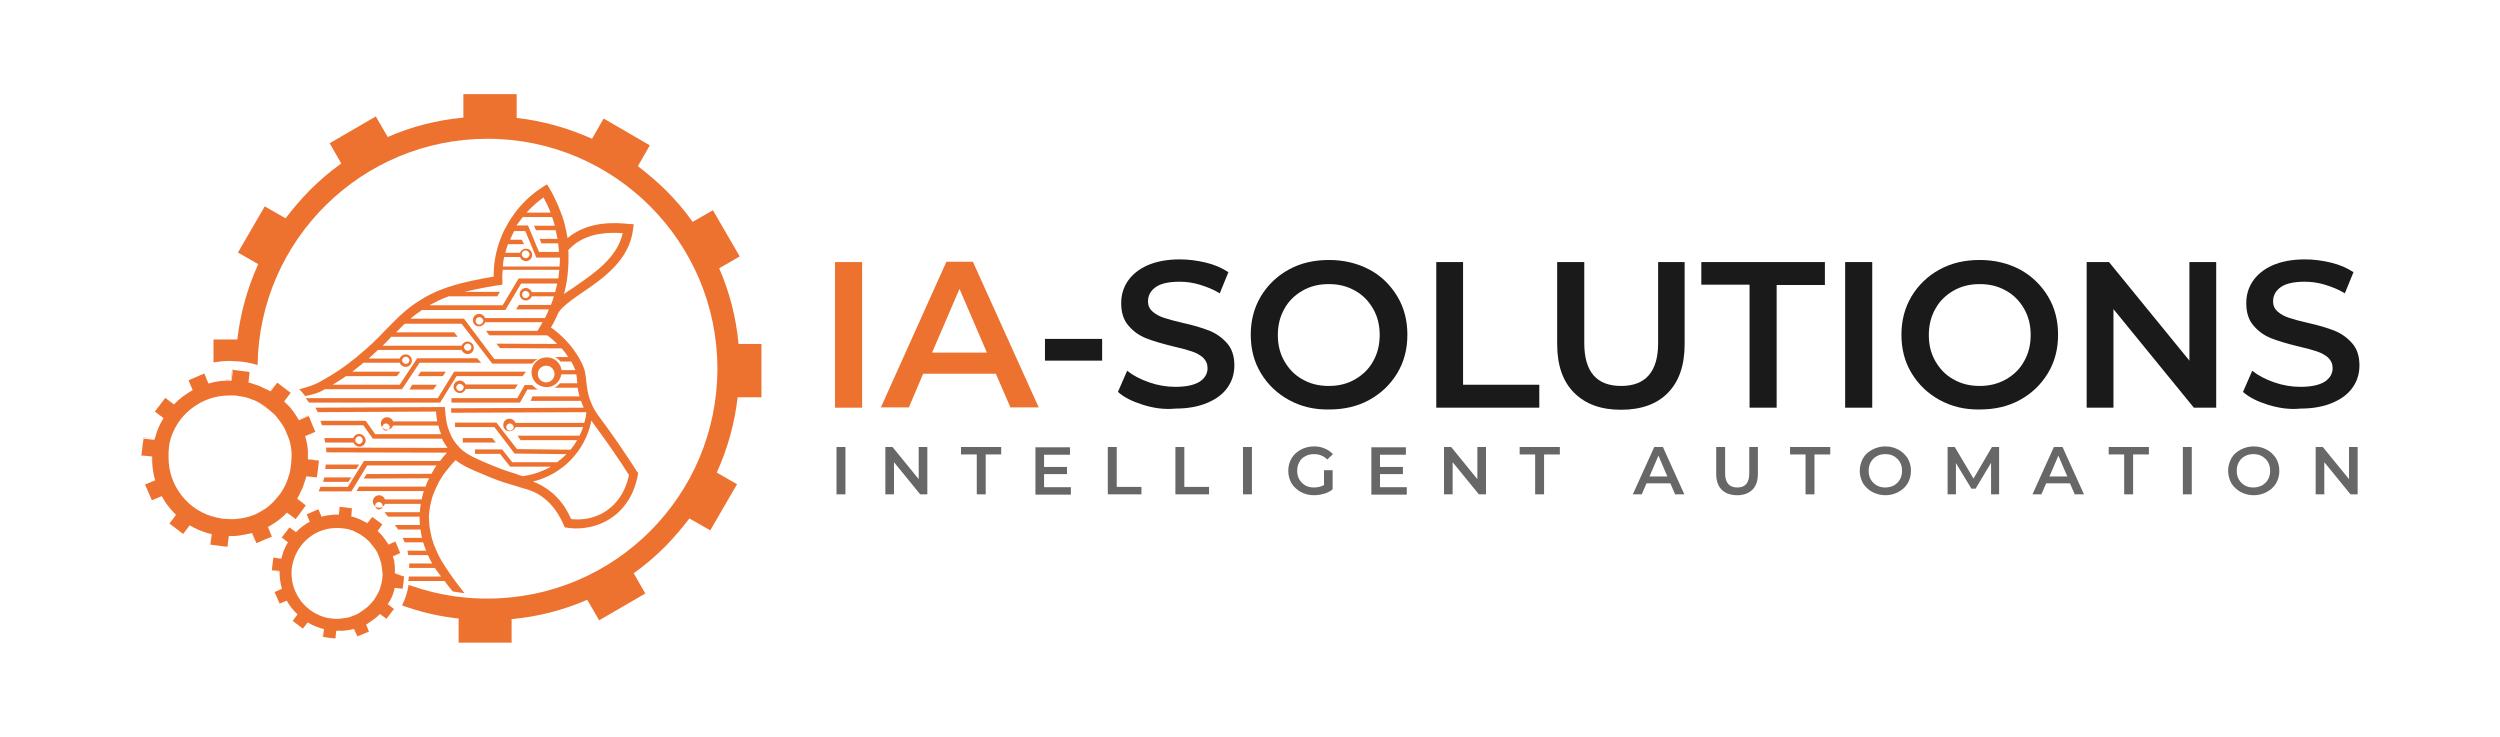 <?xml version="1.0" encoding="utf-8"?>
<!-- Generator: Adobe Illustrator 25.2.1, SVG Export Plug-In . SVG Version: 6.00 Build 0)  -->
<svg version="1.1" id="Ebene_1" xmlns="http://www.w3.org/2000/svg" xmlns:xlink="http://www.w3.org/1999/xlink" x="0px" y="0px"
	 viewBox="0 0 839.5 247.4" style="enable-background:new 0 0 839.5 247.4;" xml:space="preserve">
<style type="text/css">
	.st0{fill:#ED7230;}
	.st1{fill:#1A1A1A;}
	.st2{fill:#676767;}
</style>
<g>
	<path class="st0" d="M280.4,88h9.1v48.9h-9.1V88z"/>
	<path class="st0" d="M334.4,125.5H310l-4.8,11.3h-9.4l22-48.9h8.9l22.1,48.9h-9.5L334.4,125.5z M331.4,118.4L322.2,97l-9.2,21.4
		H331.4z"/>
	<path class="st1" d="M350.9,113.8h19.2v7.3h-19.2V113.8z"/>
	<path class="st1" d="M383.7,135.9c-3.5-1.1-6.3-2.5-8.3-4.3l3.1-7.1c2,1.6,4.5,2.9,7.4,3.9c2.9,1,5.8,1.5,8.8,1.5
		c3.6,0,6.3-0.6,8.1-1.7c1.8-1.2,2.7-2.7,2.7-4.6c0-1.4-0.5-2.5-1.5-3.5c-1-0.9-2.3-1.6-3.8-2.1c-1.5-0.5-3.6-1.1-6.3-1.7
		c-3.7-0.9-6.7-1.8-9-2.7c-2.3-0.9-4.3-2.3-5.9-4.2c-1.7-1.9-2.5-4.4-2.5-7.6c0-2.7,0.7-5.2,2.2-7.4c1.5-2.2,3.7-4,6.6-5.3
		c3-1.3,6.6-2,10.9-2c3,0,5.9,0.4,8.8,1.1c2.9,0.7,5.4,1.8,7.5,3.2l-2.9,7.1c-2.1-1.3-4.4-2.2-6.7-2.9c-2.3-0.7-4.6-1-6.8-1
		c-3.6,0-6.3,0.6-8,1.8s-2.6,2.8-2.6,4.8c0,1.4,0.5,2.5,1.5,3.4c1,0.9,2.3,1.6,3.8,2.1c1.5,0.5,3.6,1.1,6.3,1.7
		c3.6,0.8,6.6,1.7,8.9,2.6c2.3,0.9,4.3,2.3,6,4.2c1.7,1.9,2.5,4.4,2.5,7.5c0,2.7-0.7,5.1-2.2,7.3c-1.5,2.2-3.7,3.9-6.7,5.2
		c-3,1.3-6.6,2-10.9,2C390.9,137.6,387.2,137,383.7,135.9z"/>
	<path class="st1" d="M432.8,134.3c-4-2.2-7.1-5.2-9.4-9c-2.3-3.8-3.4-8.1-3.4-12.9c0-4.8,1.1-9,3.4-12.9c2.3-3.8,5.4-6.8,9.4-9
		c4-2.2,8.5-3.2,13.5-3.2c5,0,9.5,1.1,13.5,3.2s7.1,5.2,9.4,9c2.3,3.8,3.4,8.1,3.4,12.9s-1.1,9.1-3.4,12.9c-2.3,3.8-5.4,6.8-9.4,9
		c-4,2.2-8.5,3.2-13.5,3.2C441.3,137.6,436.8,136.5,432.8,134.3z M455,127.4c2.6-1.5,4.7-3.5,6.1-6.1c1.5-2.6,2.2-5.6,2.2-8.8
		c0-3.3-0.7-6.2-2.2-8.8c-1.5-2.6-3.5-4.7-6.1-6.1c-2.6-1.5-5.5-2.2-8.8-2.2c-3.3,0-6.2,0.7-8.8,2.2c-2.6,1.5-4.7,3.5-6.1,6.1
		c-1.5,2.6-2.2,5.6-2.2,8.8c0,3.3,0.7,6.2,2.2,8.8c1.5,2.6,3.5,4.7,6.1,6.1c2.6,1.5,5.5,2.2,8.8,2.2
		C449.5,129.6,452.4,128.9,455,127.4z"/>
	<path class="st1" d="M482.2,88h9.1v41.2h25.6v7.7h-34.6V88z"/>
	<path class="st1" d="M528.6,131.9c-3.8-3.8-5.7-9.2-5.7-16.3V88h9.1v27.2c0,9.6,4.1,14.4,12.4,14.4c8.2,0,12.4-4.8,12.4-14.4V88
		h8.9v27.6c0,7.1-1.9,12.5-5.6,16.3c-3.7,3.8-9,5.7-15.8,5.7C537.6,137.6,532.4,135.7,528.6,131.9z"/>
	<path class="st1" d="M587.5,95.6h-16.2V88h41.5v7.7h-16.2v41.2h-9.1V95.6z"/>
	<path class="st1" d="M619.6,88h9.1v48.9h-9.1V88z"/>
	<path class="st1" d="M651.3,134.3c-4-2.2-7.1-5.2-9.4-9c-2.3-3.8-3.4-8.1-3.4-12.9c0-4.8,1.1-9,3.4-12.9c2.3-3.8,5.4-6.8,9.4-9
		c4-2.2,8.5-3.2,13.5-3.2c5,0,9.5,1.1,13.5,3.2c4,2.2,7.1,5.2,9.4,9c2.3,3.8,3.4,8.1,3.4,12.9s-1.1,9.1-3.4,12.9
		c-2.3,3.8-5.4,6.8-9.4,9c-4,2.2-8.5,3.2-13.5,3.2C659.8,137.6,655.3,136.5,651.3,134.3z M673.6,127.4c2.6-1.5,4.7-3.5,6.1-6.1
		c1.5-2.6,2.2-5.6,2.2-8.8c0-3.3-0.7-6.2-2.2-8.8c-1.5-2.6-3.5-4.7-6.1-6.1c-2.6-1.5-5.5-2.2-8.8-2.2c-3.3,0-6.2,0.7-8.8,2.2
		c-2.6,1.5-4.7,3.5-6.1,6.1c-1.5,2.6-2.2,5.6-2.2,8.8c0,3.3,0.7,6.2,2.2,8.8c1.5,2.6,3.5,4.7,6.1,6.1c2.6,1.5,5.5,2.2,8.8,2.2
		C668,129.6,670.9,128.9,673.6,127.4z"/>
	<path class="st1" d="M744.2,88v48.9h-7.5l-27-33.1v33.1h-9V88h7.5l27,33.1V88H744.2z"/>
	<path class="st1" d="M761.5,135.9c-3.5-1.1-6.3-2.5-8.3-4.3l3.1-7.1c2,1.6,4.5,2.9,7.4,3.9c2.9,1,5.8,1.5,8.8,1.5
		c3.6,0,6.3-0.6,8.1-1.7c1.8-1.2,2.7-2.7,2.7-4.6c0-1.4-0.5-2.5-1.5-3.5c-1-0.9-2.3-1.6-3.8-2.1c-1.5-0.5-3.6-1.1-6.3-1.7
		c-3.7-0.9-6.7-1.8-9-2.7c-2.3-0.9-4.3-2.3-5.9-4.2c-1.7-1.9-2.5-4.4-2.5-7.6c0-2.7,0.7-5.2,2.2-7.4c1.5-2.2,3.7-4,6.6-5.3
		c3-1.3,6.6-2,10.9-2c3,0,5.9,0.4,8.8,1.1c2.9,0.7,5.4,1.8,7.5,3.2l-2.9,7.1c-2.1-1.3-4.4-2.2-6.7-2.9c-2.3-0.7-4.6-1-6.8-1
		c-3.6,0-6.3,0.6-8,1.8c-1.7,1.2-2.6,2.8-2.6,4.8c0,1.4,0.5,2.5,1.5,3.4c1,0.9,2.3,1.6,3.8,2.1c1.5,0.5,3.6,1.1,6.3,1.7
		c3.6,0.8,6.6,1.7,8.9,2.6c2.3,0.9,4.3,2.3,6,4.2c1.7,1.9,2.5,4.4,2.5,7.5c0,2.7-0.7,5.1-2.2,7.3c-1.5,2.2-3.7,3.9-6.7,5.2
		c-3,1.3-6.6,2-10.9,2C768.7,137.6,765.1,137,761.5,135.9z"/>
</g>
<g>
	<g>
		<path class="st2" d="M280.9,150.1h3V166h-3V150.1z"/>
		<path class="st2" d="M311.4,150.1V166H309l-8.8-10.8V166h-2.9v-15.9h2.4l8.8,10.8v-10.8H311.4z"/>
		<path class="st2" d="M328,152.6h-5.3v-2.5h13.5v2.5H331V166h-3V152.6z"/>
		<path class="st2" d="M359.6,163.6v2.5h-11.9v-15.9h11.6v2.5h-8.7v4.1h7.7v2.4h-7.7v4.4H359.6z"/>
		<path class="st2" d="M372,150.1h3v13.4h8.3v2.5H372V150.1z"/>
		<path class="st2" d="M394.7,150.1h3v13.4h8.3v2.5h-11.3V150.1z"/>
		<path class="st2" d="M417.4,150.1h3V166h-3V150.1z"/>
		<path class="st2" d="M444.7,157.9h2.8v6.4c-0.8,0.7-1.8,1.2-2.9,1.5c-1.1,0.3-2.2,0.5-3.4,0.5c-1.6,0-3.1-0.4-4.4-1.1
			c-1.3-0.7-2.3-1.7-3.1-2.9c-0.7-1.2-1.1-2.6-1.1-4.2c0-1.6,0.4-3,1.1-4.2c0.7-1.2,1.8-2.2,3.1-2.9c1.3-0.7,2.8-1.1,4.4-1.1
			c1.3,0,2.5,0.2,3.6,0.7c1.1,0.4,2,1.1,2.8,1.9l-1.9,1.8c-1.2-1.2-2.7-1.8-4.4-1.8c-1.1,0-2.1,0.2-3,0.7s-1.6,1.1-2,2
			c-0.5,0.9-0.7,1.8-0.7,2.9c0,1.1,0.2,2,0.7,2.9c0.5,0.8,1.2,1.5,2,2c0.9,0.5,1.9,0.7,3,0.7c1.2,0,2.3-0.3,3.3-0.8V157.9z"/>
		<path class="st2" d="M472.4,163.6v2.5h-11.9v-15.9h11.6v2.5h-8.7v4.1h7.7v2.4h-7.7v4.4H472.4z"/>
		<path class="st2" d="M499,150.1V166h-2.4l-8.8-10.8V166h-2.9v-15.9h2.4l8.8,10.8v-10.8H499z"/>
		<path class="st2" d="M515.6,152.6h-5.3v-2.5h13.5v2.5h-5.3V166h-3V152.6z"/>
		<path class="st2" d="M560.9,162.3h-8l-1.6,3.7h-3l7.2-15.9h2.9l7.2,15.9h-3.1L560.9,162.3z M559.9,160l-3-7l-3,7H559.9z"/>
		<path class="st2" d="M578.1,164.4c-1.2-1.2-1.8-3-1.8-5.3v-9h3v8.9c0,3.1,1.4,4.7,4.1,4.7c2.7,0,4-1.6,4-4.7v-8.9h2.9v9
			c0,2.3-0.6,4.1-1.8,5.3c-1.2,1.2-2.9,1.9-5.1,1.9C581,166.3,579.3,165.6,578.1,164.4z"/>
		<path class="st2" d="M606.4,152.6h-5.3v-2.5h13.5v2.5h-5.3V166h-3V152.6z"/>
		<path class="st2" d="M628.7,165.2c-1.3-0.7-2.3-1.7-3.1-2.9c-0.7-1.3-1.1-2.7-1.1-4.2c0-1.5,0.4-2.9,1.1-4.2
			c0.7-1.3,1.8-2.2,3.1-2.9c1.3-0.7,2.8-1.1,4.4-1.1s3.1,0.4,4.4,1.1c1.3,0.7,2.3,1.7,3.1,2.9c0.7,1.2,1.1,2.6,1.1,4.2
			c0,1.6-0.4,3-1.1,4.2c-0.7,1.2-1.8,2.2-3.1,2.9c-1.3,0.7-2.8,1.1-4.4,1.1S630.1,165.9,628.7,165.2z M636,163c0.8-0.5,1.5-1.1,2-2
			c0.5-0.9,0.7-1.8,0.7-2.9s-0.2-2-0.7-2.9c-0.5-0.9-1.2-1.5-2-2c-0.9-0.5-1.8-0.7-2.9-0.7s-2,0.2-2.9,0.7c-0.9,0.5-1.5,1.1-2,2
			c-0.5,0.9-0.7,1.8-0.7,2.9s0.2,2,0.7,2.9c0.5,0.9,1.2,1.5,2,2c0.9,0.5,1.8,0.7,2.9,0.7S635.2,163.4,636,163z"/>
		<path class="st2" d="M668.6,166l0-10.6l-5.2,8.7H662l-5.2-8.6V166H654v-15.9h2.4l6.3,10.6l6.2-10.6h2.4l0,15.9H668.6z"/>
		<path class="st2" d="M695.1,162.3h-8l-1.6,3.7h-3l7.2-15.9h2.9l7.2,15.9h-3.1L695.1,162.3z M694.2,160l-3-7l-3,7H694.2z"/>
		<path class="st2" d="M713.4,152.6h-5.3v-2.5h13.5v2.5h-5.3V166h-3V152.6z"/>
		<path class="st2" d="M733,150.1h3V166h-3V150.1z"/>
		<path class="st2" d="M752.4,165.2c-1.3-0.7-2.3-1.7-3.1-2.9c-0.7-1.3-1.1-2.7-1.1-4.2c0-1.5,0.4-2.9,1.1-4.2
			c0.7-1.3,1.8-2.2,3.1-2.9c1.3-0.7,2.8-1.1,4.4-1.1s3.1,0.4,4.4,1.1c1.3,0.7,2.3,1.7,3.1,2.9c0.7,1.2,1.1,2.6,1.1,4.2
			c0,1.6-0.4,3-1.1,4.2c-0.7,1.2-1.8,2.2-3.1,2.9c-1.3,0.7-2.8,1.1-4.4,1.1S753.7,165.9,752.4,165.2z M759.6,163
			c0.8-0.5,1.5-1.1,2-2c0.5-0.9,0.7-1.8,0.7-2.9s-0.2-2-0.7-2.9c-0.5-0.9-1.2-1.5-2-2c-0.9-0.5-1.8-0.7-2.9-0.7s-2,0.2-2.9,0.7
			c-0.9,0.5-1.5,1.1-2,2c-0.5,0.9-0.7,1.8-0.7,2.9s0.2,2,0.7,2.9c0.5,0.9,1.2,1.5,2,2c0.9,0.5,1.8,0.7,2.9,0.7
			S758.8,163.4,759.6,163z"/>
		<path class="st2" d="M791.7,150.1V166h-2.4l-8.8-10.8V166h-2.9v-15.9h2.4l8.8,10.8v-10.8H791.7z"/>
	</g>
</g>
<g>
	<g>
		<path class="st0" d="M177.6,84.7v0.1c0-0.1-0.1-0.1-0.1-0.1H177.6z"/>
		<path class="st0" d="M177.6,86.1v0.1h-0.1C177.6,86.2,177.6,86.2,177.6,86.1z"/>
	</g>
</g>
<g>
	<g>
		<path class="st0" d="M184.4,103.9l0,0.1c0,0,0,0,0,0.1h0C184.4,104,184.4,104,184.4,103.9L184.4,103.9z"/>
	</g>
</g>
<g>
	<g>
		<path class="st0" d="M159.9,107C159.9,107,159.9,107,159.9,107L159.9,107L159.9,107z"/>
	</g>
</g>
<g>
	<g>
		<polygon class="st0" points="148.7,126.3 140.3,126.3 141.3,124.8 149.7,124.8 		"/>
	</g>
</g>
<g>
	<path class="st0" d="M175.5,126.3l-4.8,0l0,0h-17.4l-5.5,8.9h-44c-0.4-0.5-0.7-1-1.1-1.5H147l5.5-8.9h14.8l0,0l9.3,0L175.5,126.3z"
		/>
</g>
<g>
	<g>
		<polygon class="st0" points="145.5,130.8 137.5,130.8 138.4,129.2 146.7,129.2 		"/>
	</g>
</g>
<g>
	<g>
		<polygon class="st0" points="166.5,148.6 155.4,148.6 155.4,147.1 165.3,147.1 		"/>
	</g>
</g>
<g>
	<g>
		<path class="st0" d="M120.6,145.7c-0.9,0-1.7,0.6-2,1.4h-9.7c0.1,0.5,0.2,1,0.3,1.5h9.5c0.3,0.8,1.1,1.4,2,1.4
			c1.2,0,2.1-1,2.1-2.1C122.7,146.7,121.7,145.7,120.6,145.7z M120.6,149.1c-0.4,0-0.7-0.2-1-0.5c-0.2-0.2-0.3-0.5-0.3-0.8
			c0-0.3,0.1-0.6,0.3-0.8c0.2-0.3,0.6-0.5,1-0.5c0.7,0,1.2,0.6,1.2,1.2C121.8,148.5,121.2,149.1,120.6,149.1z"/>
	</g>
</g>
<g>
	<path class="st0" d="M101.8,160.3l-1,1.6h-0.2c-0.3-0.5-0.6-1-0.9-1.6H101.8z"/>
</g>
<g>
	<g>
		<path class="st0" d="M118,160.3l-1,1.5h-8.5c0.1-0.5,0.3-1,0.4-1.5H118z"/>
	</g>
</g>
<g>
	<g>
		<path class="st0" d="M120.6,156l-1,1.5l-10.4,0c0.1-0.5,0.1-1,0.2-1.5L120.6,156z"/>
	</g>
</g>
<g>
	<g>
		<path class="st0" d="M180.6,130.8h-3.5l-2.5,4.4h-23v-1.5h22.1l2.5-4.4h2.5C179.3,129.9,179.9,130.4,180.6,130.8z"/>
	</g>
</g>
<g>
	<g>
		<g>
			<path class="st0" d="M156.4,129.2c-0.3-0.8-1.1-1.4-2-1.4c-1.2,0-2.1,1-2.1,2.1s1,2.1,2.1,2.1c0.9,0,1.7-0.6,2-1.4h16.5l1-1.5
				H156.4z M155.7,130c0,0.3-0.1,0.6-0.3,0.8c-0.2,0.3-0.6,0.5-1,0.5c-0.7,0-1.2-0.6-1.2-1.2c0-0.7,0.6-1.2,1.2-1.2
				c0.4,0,0.7,0.2,1,0.5C155.6,129.5,155.7,129.7,155.7,130z"/>
		</g>
	</g>
</g>
<g>
	<g>
		<g>
			<path class="st0" d="M159.9,107L159.9,107C159.9,107,159.9,107,159.9,107L159.9,107z"/>
		</g>
		<g>
			<path class="st0" d="M159.9,107L159.9,107C159.9,107,159.9,107,159.9,107L159.9,107z"/>
		</g>
	</g>
</g>
<g>
	<g>
		<g>
			<path class="st0" d="M214,158.5c-3.7-5.8-7.4-11.2-10.9-16l-0.6-0.8c-1.3-1.7-2.1-2.8-2.9-4.2c-0.3-0.5-0.6-1-0.8-1.6
				c-1.1-2.3-1.5-4.3-1.7-6.1c-0.1-0.5-0.1-1-0.2-1.4c-0.1-1.1-0.2-2.1-0.4-3.2c-0.2-1.1-0.6-2.2-1.1-3.2c-0.3-0.6-0.6-1.1-0.9-1.7
				c-1-1.7-2.1-3.3-3.3-4.7c-1.5-1.7-3.1-3.3-4.9-4.7c-0.4-0.3-0.8-0.6-1.3-0.9c0.3-0.5,0.6-1,0.9-1.6c0.4-0.8,0.9-1.7,1.3-2.7
				l0.1-0.2c0,0,0-0.1,0-0.1c0,0,0,0,0,0c0,0,0-0.1,0.1-0.1l0.1-0.2c0.1-0.3,0.4-0.6,0.6-0.9c1.1-1.4,3.1-2.9,4.9-4.2
				c0.7-0.5,1.5-1.1,2.3-1.6c7.2-4.9,16.1-11,17.3-21.5l0.2-1.6l-1.6-0.1c-4-0.4-13.3-1.2-20.3,4.5c-0.1,0.1-0.2,0.2-0.3,0.3
				c-0.2-1.3-0.5-2.6-0.8-3.9c-0.3-1.5-0.8-3.1-1.4-4.6c-1.4-3.8-2.9-6.6-3.9-8.3l-0.8-1.3l-1.3,0.8c-2.4,1.5-6,4.2-9.2,8.4
				c-1.1,1.5-2.2,3-3,4.6c-0.2,0.3-0.3,0.6-0.5,0.9c-0.7,1.2-1.2,2.5-1.7,3.8c-0.6,1.5-1,3.1-1.4,4.6c-0.3,1.5-0.6,3.1-0.7,4.6
				c-0.1,1.1-0.1,2.2-0.1,3.3c-3.3,0.5-11.8,2-17.8,4.4c-0.7,0.3-1.3,0.5-1.9,0.8c-2.5,1.1-4.6,2.4-6.7,3.8
				c-1.8,1.2-3.6,2.7-5.6,4.6c-1.5,1.4-2.9,2.9-4.5,4.5c-1.3,1.4-2.8,2.9-4.4,4.4c-1.4,1.3-2.7,2.5-4.1,3.6
				c-0.2,0.2-0.5,0.4-0.7,0.6l-0.2,0.2c-2,1.6-3.9,3.1-5.9,4.4c-2.3,1.6-4.8,3-7.3,4.4c-1.4,0.7-3.8,1.5-6.2,2.1
				c0.7,0.7,1.4,1.5,2,2.3c2.4-0.5,4.5-1.1,5.5-1.7c0.4-0.2,0.8-0.4,1.1-0.6H135l5.9-8.9h20.7l-1.4-1.5h-20.1l-5.9,8.9h-22.5
				c1.3-0.8,2.6-1.6,3.8-2.4c0.2-0.2,0.5-0.3,0.7-0.5h17.1l1.1-1.5h-16.1c0,0,0,0,0,0c1-0.8,2.1-1.6,3.2-2.5l0.2-0.2
				c0.1-0.1,0.2-0.2,0.3-0.3h12.2c0.3,0.8,1.1,1.4,2,1.4c1.2,0,2.1-0.9,2.1-2.1c0-1.2-0.9-2.1-2.1-2.1c-0.9,0-1.7,0.6-2,1.4h-10.4
				c0.9-0.8,1.8-1.7,2.8-2.6c0.1-0.1,0.2-0.2,0.4-0.3h28c0.3,0.8,1.1,1.4,2,1.4c1.2,0,2.1-0.9,2.1-2.1c0-1.2-1-2.1-2.1-2.1
				c-0.9,0-1.7,0.6-2,1.4h-26.5c0,0,0,0,0,0c0.9-0.9,1.8-1.8,2.6-2.7c0.1-0.1,0.2-0.2,0.3-0.3h22.3l-1.2-1.5H133l0,0
				c0.9-0.9,1.7-1.7,2.6-2.6c0.1-0.1,0.3-0.2,0.4-0.3l0,0h19l10.3,13.4h13.4c0.5-0.6,1.1-1.1,1.8-1.5H166L155.8,107h-18
				c1.1-0.9,2.1-1.7,3.2-2.4c0.2-0.2,0.5-0.3,0.7-0.5h28l5.3-8.9h12.1c-0.2,1-0.4,2-0.7,2.9h-7.8c-0.3-0.8-1.1-1.4-2-1.4
				c-1.2,0-2.1,1-2.1,2.1c0,1.2,1,2.1,2.1,2.1c0.9,0,1.7-0.6,2-1.4h7.4v0c-0.3,1-0.6,1.9-1,2.9h-10.8l-0.9,1.5h11c0,0,0,0,0-0.1
				l0-0.1l0,0.1c0,0,0,0,0,0.1c0,0.1-0.1,0.1-0.1,0.2c0,0.1-0.1,0.1-0.1,0.2c0,0,0,0.1,0,0.1c0,0,0,0,0,0c0,0,0,0.1,0,0.1
				c-0.4,0.9-0.8,1.6-1.1,2.3h-20.1c-0.3-0.8-1.1-1.4-2-1.4c-1.2,0-2.1,0.9-2.1,2.1c0,1.2,0.9,2.1,2.1,2.1c0.9,0,1.7-0.6,2-1.4h19.3
				c0,0,0,0,0,0c-0.3,0.5-0.5,0.9-0.7,1.2l-1,1.7h-17.3l1.1,1.5h19.4c0.2,0.1,0.4,0.3,0.6,0.4c1,0.8,1.9,1.6,2.8,2.5l0,0l-20.4-0.1
				l1.2,1.5l20.7,0.1c0.1,0.1,0.2,0.2,0.2,0.2c0.7,0.8,1.4,1.7,2,2.7h-4.4c0.7,0.4,1.3,0.9,1.8,1.5h3.6c0.3,0.5,0.6,1,0.8,1.5
				c0.2,0.5,0.4,0.9,0.6,1.4l-3.8,0l-0.4,0h-0.4c-0.2-1.1-0.7-2.1-1.5-2.9c-0.9-0.9-2.1-1.4-3.5-1.4s-2.6,0.5-3.5,1.4
				c-1,0.9-1.6,2.2-1.6,3.6c0,1.5,0.6,2.8,1.6,3.7c0.9,0.8,2.1,1.3,3.4,1.3s2.5-0.5,3.4-1.3c0.8-0.8,1.4-1.8,1.6-3h0.4v0h0.4l4.2,0
				c0.2,0.8,0.2,1.6,0.3,2.4c0,0.2,0,0.4,0.1,0.6H188c-0.5,0.6-1.1,1.2-1.9,1.5h7.9c0.1,0.9,0.3,1.9,0.6,2.9v0h-15.8l-0.6,1.5h16.9
				c0.2,0.6,0.5,1.3,0.8,2c0,0.1,0.1,0.2,0.1,0.3l-44.5,0.2l0,1.5l45.3-0.2c0,0.1,0.1,0.2,0.1,0.2c-0.1,1-0.3,2.1-0.7,3.4h-23.1
				c-0.3-0.8-1.1-1.4-2-1.4c-1.2,0-2.1,0.9-2.1,2.1c0,1.2,0.9,2.1,2.1,2.1c0.9,0,1.7-0.6,2-1.4h22.7c-0.3,0.9-0.7,1.9-1.2,2.9h-20.8
				l1,1.5h19c-0.6,1.1-1.3,2.1-2.2,3.2l-18-0.2l-6.9-8.9h-13.9v1.5h13.2l6.8,8.9l17.4,0.2c-1,1-2,1.9-3.1,2.7v0H172l-3.4-4.3l-9.1,0
				l0,1.5l8.4,0l3.4,4.3h13.7c-3.7,2.1-7.2,2.9-9.5,3.2l-1.6-0.5c-0.1,0-0.1,0-0.1-0.1c0,0,0,0,0,0c0,0,0,0,0,0
				c-2-0.6-4.6-1.4-8-2.8c-1.9-0.8-3.5-1.4-4.9-2.1c-3.3-1.4-5.1-2.6-6.6-4.1l-0.1-0.1l0,0l-0.1-0.1l-0.1-0.2l-0.1-0.1
				c-0.1-0.1-0.2-0.3-0.4-0.4c-0.8-1-1.6-2.1-2.1-3.3c-0.6-1.3-1.1-2.7-1.4-4.1c-0.3-1.5-0.6-4.5-0.6-5.3l-2.5,0h-0.6l-40.4,0.2
				c0.3,0.5,0.5,1,0.8,1.5l39.7-0.2c0.1,1,0.2,2.3,0.4,3.3h-14.8c-0.3-0.8-1.1-1.4-2-1.4c-1.2,0-2.1,0.9-2.1,2.1
				c0,1.2,0.9,2.1,2.1,2.1c0.9,0,1.7-0.6,2-1.4h15.2c0.2,1,0.6,2,0.9,2.9H126l-3.2-4.5h-15.2c0.2,0.5,0.4,1,0.5,1.5h13.9l3.2,4.5
				h23.2c0.5,1.1,1.2,2.1,1.9,3.1l-40.8-0.1c0,0.5,0.1,1,0.1,1.6l40.5,0.1c-0.7,0.7-1.4,1.6-2.2,2.6c0,0.1-0.1,0.1-0.1,0.2l-25.6,0
				l-5.4,8.7h-9.2c-0.2,0.5-0.4,1-0.6,1.5l11,0l5.3-8.7l23.3,0c-0.7,0.9-1.2,1.9-1.7,2.8c0,0,0,0,0,0l-21.8,0.1l-1,1.5l22-0.1v0
				c-0.5,0.9-0.9,1.8-1.2,2.8v0h-22.3l-0.9,1.5h22.6c-0.3,0.9-0.5,1.9-0.7,2.8l-12.3,0c-0.3-0.8-1.1-1.4-2-1.4c-1.2,0-2.1,1-2.1,2.1
				c0,1.2,0.9,2.1,2.1,2.1c0.9,0,1.7-0.6,2-1.3l12,0c-0.2,0.9-0.3,1.9-0.3,2.8h-11.9l1.2,1.5h10.6c0,0.9,0,1.9,0.1,2.8h-8.4
				c0.4,0.5,0.7,1,1.1,1.5h7.5c0,0,0,0,0,0c0.1,1,0.3,1.9,0.5,2.8h-6.5c0.2,0.5,0.5,1,0.7,1.5h6.2c0.3,1,0.6,1.9,1,2.8h-6.3
				c0.1,0.5,0.2,1,0.3,1.5h6.6c0.4,0.9,0.9,1.9,1.4,2.8h-7.7c0,0.5,0,1,0,1.5h8.6c0,0,0,0,0,0v0c0.8,1.1,1.5,2.1,2.1,2.9h-10.8
				c0,0.3-0.1,0.6-0.1,0.9c0,0.2-0.1,0.4-0.1,0.6h12.2c1,1.4,1.7,2.3,2.4,3.1c0.1,0.1,0.2,0.2,0.3,0.4c1.3,0.2,2.7,0.4,4,0.6
				c-0.1-0.1-0.2-0.3-0.3-0.4c-4.2-5.2-6.5-9-7-9.8c-0.9-1.4-1.6-2.8-2.2-4.2c-0.6-1.3-1.1-2.7-1.5-4.1c-0.3-1.3-0.6-2.7-0.8-4.1
				c-0.1-1.4-0.2-2.8-0.2-4.2V174c0-1.2,0.2-2.6,0.4-3.9c0.3-1.4,0.6-2.8,1.1-4.1c0.6-1.5,1.2-2.9,1.9-4.2c0.8-1.4,1.7-2.8,2.8-4.1
				c1-1.3,2-2.4,2.8-3.2c1.8,1.5,3.9,2.5,6.4,3.6c1.4,0.6,3.1,1.3,5,2.1c3.6,1.5,6.4,2.3,8.5,2.9l1.6,0.5c3.6,1,5.7,1.7,8.3,3.8
				c2.8,2.2,4.9,5.2,6.5,8.9l0.3,0.8l0.8,0.1c2.4,0.4,8.4,0.8,14.3-2.9c7.5-4.7,9.1-12.6,9.5-14.9l0.1-0.6L214,158.5z M189.4,98.7
				c0.4-1.4,0.6-2.7,0.9-4.1c0.2-1.4,0.4-2.9,0.5-4.6c0.1-1.2,0.1-2.4,0.1-3.6c0-0.3,0-0.6,0-0.9c0-0.5,0-1-0.1-1.5v0
				c0.6-0.6,1.2-1.2,1.8-1.7c5.3-4.3,12.2-4.3,16.5-4c-1.8,8.2-9.5,13.4-15.7,17.7c-0.8,0.6-1.6,1.1-2.4,1.6
				C190.4,98,189.9,98.4,189.4,98.7C189.4,98.7,189.4,98.7,189.4,98.7z M135.3,120.3c0.2-0.3,0.6-0.5,1-0.5c0.7,0,1.2,0.6,1.2,1.2
				c0,0.7-0.6,1.2-1.2,1.2c-0.4,0-0.7-0.2-1-0.5c-0.2-0.2-0.3-0.5-0.3-0.8C135,120.8,135.1,120.6,135.3,120.3z M156.1,115.9
				c0.2-0.3,0.6-0.5,1-0.5c0.7,0,1.2,0.6,1.2,1.2c0,0.7-0.6,1.2-1.2,1.2c-0.4,0-0.7-0.2-1-0.5c-0.2-0.2-0.3-0.5-0.3-0.8
				S155.9,116.1,156.1,115.9z M176.8,71.4c2-2.2,4-3.9,5.7-5.1c0.7,1.3,1.6,3,2.4,5.1v0L176.8,71.4L176.8,71.4z M175.4,73.1
				c0-0.1,0.1-0.1,0.1-0.2h9.9c0.3,1,0.7,1.9,0.9,2.9h-7l0.7,1.5h6.6c0,0,0,0,0,0c0.2,1,0.4,1.9,0.6,2.9h-6l0.6,1.5h5.6v0
				c0.1,0.6,0.2,1.1,0.2,1.7c0,0.4,0.1,0.8,0.1,1.2v0H181l-3.7-8.9h-3.9C174.1,74.9,174.7,73.9,175.4,73.1z M169.3,86.3h5.3
				c0.3,0.8,1.1,1.4,2,1.4c1.2,0,2.1-1,2.1-2.1c0-1.2-0.9-2.1-2.1-2.1c-0.9,0-1.7,0.6-2,1.4h-4.9v0c0.2-1,0.5-1.9,0.9-2.9v0h5.4
				l-0.8-1.5h-3.9c0.3-0.8,0.7-1.5,1-2.2c0.1-0.2,0.2-0.5,0.4-0.7c0,0,0,0,0,0h3.7l3.7,8.9h7.9v0.2c0,0.9,0,1.9-0.1,2.8h-19
				C168.9,88.2,169.1,87.2,169.3,86.3z M177.8,85.5c0,0.2-0.1,0.4-0.2,0.6v0.1h-0.1c-0.2,0.3-0.6,0.5-1,0.5c-0.4,0-0.7-0.2-1-0.5
				c-0.2-0.2-0.3-0.5-0.3-0.8c0-0.3,0.1-0.6,0.3-0.8c0.2-0.3,0.6-0.5,1-0.5c0.4,0,0.7,0.2,1,0.5h0.1v0.1
				C177.8,85.1,177.8,85.3,177.8,85.5z M174.1,93.6l-5.3,8.9h-24.6c0.9-0.5,1.9-1,2.9-1.5c0.6-0.3,1.2-0.5,1.8-0.8
				c0.6-0.2,1.2-0.5,1.8-0.7c0,0,0,0,0,0h16.3l0.9-1.5H156c5.7-1.4,11.2-2.2,11.3-2.2l1.4-0.2l0-1.4c-0.1-1.2,0-2.4,0.1-3.6h19
				c-0.1,1-0.2,2-0.3,2.9v0H174.1z M177.5,99.6c-0.2,0.3-0.6,0.5-1,0.5c-0.7,0-1.2-0.6-1.2-1.2c0-0.7,0.6-1.2,1.2-1.2
				c0.4,0,0.7,0.2,1,0.5c0.2,0.2,0.3,0.5,0.3,0.8C177.8,99.1,177.7,99.4,177.5,99.6z M161.9,108.5c-0.2,0.3-0.6,0.5-1,0.5
				c-0.7,0-1.2-0.6-1.2-1.2c0-0.3,0.1-0.6,0.3-0.8l0,0h0c0.2-0.3,0.6-0.5,1-0.5c0.4,0,0.7,0.2,1,0.5c0.2,0.2,0.3,0.5,0.3,0.8
				C162.2,108,162.1,108.3,161.9,108.5z M181.3,111.4L181.3,111.4L181.3,111.4L181.3,111.4z M183.4,128.4c-1.6,0-2.8-1.3-2.8-2.8
				c0-1.6,1.3-2.8,2.8-2.8c1.6,0,2.8,1.3,2.8,2.8C186.2,127.1,185,128.4,183.4,128.4z M172.2,144.1c-0.2,0.3-0.6,0.5-1,0.5
				c-0.7,0-1.2-0.6-1.2-1.2c0-0.7,0.6-1.2,1.2-1.2c0.4,0,0.7,0.2,1,0.5c0.2,0.2,0.3,0.5,0.3,0.8
				C172.5,143.7,172.4,143.9,172.2,144.1z M130.6,144.1c-0.2,0.3-0.6,0.5-1,0.5c-0.7,0-1.2-0.6-1.2-1.2c0-0.7,0.6-1.2,1.2-1.2
				c0.4,0,0.7,0.2,1,0.5c0.2,0.2,0.3,0.5,0.3,0.8C130.8,143.7,130.7,143.9,130.6,144.1z M128.2,170.6c-0.2,0.3-0.6,0.5-1,0.5
				c-0.7,0-1.2-0.6-1.2-1.2c0-0.1,0-0.2,0-0.3c0-0.2,0.1-0.3,0.2-0.5c0.2-0.3,0.6-0.5,1-0.5c0.4,0,0.8,0.2,1,0.5
				c0.2,0.2,0.3,0.5,0.3,0.8C128.5,170.1,128.4,170.4,128.2,170.6z M203.2,171.8c-4.4,2.8-9,2.8-11.4,2.5c-1.7-3.8-4-7-7-9.3
				c-1.8-1.4-3.4-2.3-5.1-3c0,0,0,0,0,0c-0.2-0.1-0.5-0.2-0.7-0.3c4-1,9.4-3.3,13.8-8.5c3.5-4.1,5.1-8.5,5.8-12
				c0.2,0.3,0.4,0.6,0.6,0.9c0.3,0.4,0.6,0.8,0.9,1.3l0.6,0.8c3.4,4.6,7,9.8,10.5,15.3C210.7,162.1,209,168.1,203.2,171.8z"/>
		</g>
	</g>
</g>
<g>
	<g>
		<g>
			<path class="st0" d="M177.5,84.7c0,0,0.1,0.1,0.1,0.1v-0.1H177.5z M177.5,86.3L177.5,86.3l0.1-0.1
				C177.6,86.2,177.6,86.2,177.5,86.3z"/>
		</g>
		<g>
			<path class="st0" d="M177.5,84.7c0,0,0.1,0.1,0.1,0.1v-0.1H177.5z M177.5,86.3L177.5,86.3l0.1-0.1
				C177.6,86.2,177.6,86.2,177.5,86.3z"/>
		</g>
	</g>
</g>
<g>
	<g>
		<path class="st0" d="M184.4,103.9l0,0.1c0,0,0,0,0,0.1c0,0.1-0.1,0.1-0.1,0.2c0-0.1,0-0.1,0.1-0.2
			C184.4,104,184.4,104,184.4,103.9L184.4,103.9z"/>
	</g>
</g>
<path class="st0" d="M255.7,115.5v17.9h-8c-1,8.8-3.4,17.3-7,25.3l6.8,3.9l-9,15.5l-7-4c-2.5,3.3-5.2,6.4-8.1,9.4
	c-3.3,3.3-6.8,6.3-10.6,9l3.9,6.8l-15.5,9l-4-6.9c-8,3.5-16.6,5.7-25.4,6.5v7.9H154v-8.1c-6.6-0.7-12.9-2.2-19-4.4
	c1-2,1.7-4.1,2.1-6.3c0-0.2,0.1-0.4,0.1-0.6c0.6,0.2,1.2,0.4,1.8,0.6c4.1,1.4,8.3,2.4,12.7,3.1c1.3,0.2,2.7,0.4,4,0.5
	c2.6,0.3,5.3,0.4,8,0.4c42.7,0,77.2-34.6,77.2-77.2s-34.6-77.2-77.2-77.2c-42.2,0-76.6,33.9-77.2,76c-0.7-0.2-1.4-0.4-2.1-0.6
	c-1.7-0.4-3.4-0.6-5.2-0.7c-0.7,0-1.4-0.1-2-0.1c-1.9,0-3.7,0.2-5.5,0.5V114h8c1-8.8,3.4-17.3,7-25.3l-6.8-3.9l9-15.5l7,4
	c2.5-3.3,5.2-6.4,8.1-9.4c3.3-3.3,6.8-6.3,10.6-9l-3.9-6.8l15.5-9l4,6.9c8-3.5,16.6-5.7,25.4-6.5v-7.9h17.9v8c8.8,1,17.3,3.4,25.3,7
	l3.9-6.8l15.5,9l-4,7c3.3,2.5,6.4,5.2,9.4,8.1c3.3,3.3,6.3,6.8,9,10.6l6.8-3.9l9,15.5l-6.9,4c3.5,8,5.7,16.6,6.5,25.4H255.7z"/>
<g>
	<g>
		<g>
			<path class="st0" d="M52.9,153.1L52.9,153.1C52.9,153.1,52.9,153,52.9,153.1C52.9,153,52.9,153.1,52.9,153.1z"/>
			<path class="st0" d="M50.9,154.9L50.9,154.9l0-1.7C50.8,153.8,50.8,154.4,50.9,154.9z"/>
			<path class="st0" d="M51.6,147.5L51.6,147.5l0,0.2C51.5,147.6,51.6,147.6,51.6,147.5C51.6,147.5,51.6,147.5,51.6,147.5z"/>
			<path class="st0" d="M51.7,147.2l-0.1,0.2l0,0c0,0,0,0,0,0C51.6,147.3,51.6,147.3,51.7,147.2z"/>
			<path class="st0" d="M52.9,153C52.9,153,52.9,153.1,52.9,153L52.9,153C52.9,153.1,52.9,153,52.9,153z"/>
			<path class="st0" d="M53.5,148.1c0,0,0,0.1,0,0.1C53.5,148.2,53.5,148.2,53.5,148.1L53.5,148.1z"/>
			<path class="st0" d="M70.8,179.2l-1.6-0.4l0-0.1C69.8,179,70.3,179.1,70.8,179.2z"/>
		</g>
		<g>
			<polygon class="st0" points="79.9,124.1 78.1,123.8 78.1,123.8 			"/>
			<path class="st0" d="M83.9,124.5l-0.5,3.6v0c0,0-0.1,0-0.1,0c-0.2,0-0.4-0.1-0.5-0.1c0.2,0,0.4,0.1,0.5,0.1L83.9,124.5
				L83.9,124.5z"/>
		</g>
		<g>
			<path class="st0" d="M103.4,154.3L103.4,154.3L103.4,154.3c0-0.2,0-0.3,0-0.4v-0.1c0-0.3,0-0.6,0-0.9c0,0,0,0,0,0
				c0-0.3,0-0.6,0-0.9c0,0,0,0,0,0c0-0.2,0-0.4,0-0.6c0-0.4-0.1-0.8-0.1-1.2c0-0.2-0.1-0.4-0.1-0.6c0-0.2-0.1-0.4-0.1-0.6
				c-0.1-0.4-0.2-0.8-0.3-1.3c-0.1-0.4-0.2-0.8-0.3-1.2c0,0,0-0.1,0-0.1l0,0l3.4-1.4l-1.2-2.8l-1-2.5l-3.3,1.4c0,0,0,0.1,0,0.1
				c0,0,0-0.1-0.1-0.1c0,0,0,0,0-0.1c-0.3-0.6-0.7-1.2-1.1-1.8c0,0,0,0,0,0c-0.4-0.6-0.9-1.3-1.4-1.9c-0.1-0.2-0.2-0.3-0.4-0.5
				c-0.1-0.1-0.2-0.3-0.4-0.4c0,0,0,0,0,0c-0.2-0.3-0.5-0.6-0.8-0.8c-0.1-0.1-0.3-0.3-0.4-0.4c-0.1-0.1-0.2-0.2-0.3-0.3
				c0,0,0,0-0.1-0.1l2.2-2.9l-3.3-2.5l-1.2-0.9l-2.2,2.9c0,0,0,0-0.1,0c-0.2-0.1-0.4-0.2-0.6-0.3c-0.3-0.2-0.7-0.4-1-0.5
				c-0.2-0.1-0.4-0.2-0.7-0.3c-0.3-0.2-0.7-0.3-1-0.5c-0.2-0.1-0.5-0.2-0.7-0.3c-0.3-0.1-0.6-0.2-0.9-0.3c-0.4-0.1-0.8-0.3-1.2-0.4
				c-0.2-0.1-0.4-0.1-0.6-0.2c-0.2-0.1-0.4-0.1-0.6-0.1c0,0-0.1,0-0.1,0c-0.2,0-0.4-0.1-0.5-0.1c0.2,0,0.4,0.1,0.5,0.1l0.4-3.6
				l-3.9-0.5l-1.7-0.2l-0.4,3.6h-0.1c-0.6,0-1.2,0-1.7,0c-2.1,0.1-4.1,0.4-6,1l-1.4-3.4l-5.3,2.3l1.4,3.3c-2.3,1.3-4.5,2.9-6.3,4.8
				l-2.9-2.2l-3.5,4.6l2.9,2.2c-1.1,1.8-2,3.7-2.6,5.8c-0.1,0.4-0.2,0.8-0.4,1.3l-0.1,0.2l0,0l0,0l0,0.1c0,0,0-0.1,0-0.1l-3.6-0.4
				l-0.3,2.1l-0.4,3.5l3.6,0.4c0,0,0,0.1,0,0.1c0,0.6,0,1.1,0,1.7c0.1,2.1,0.4,4.2,1,6.2l-3.4,1.4l2.3,5.3l3.3-1.4
				c0.7,1.2,1.4,2.4,2.3,3.5c0.8,1,1.6,1.9,2.5,2.8l-2.2,2.9l4.6,3.5l2.2-2.9c1.8,1.1,3.7,1.9,5.7,2.5c0.5,0.2,1,0.3,1.6,0.4
				c0,0,0,0,0,0c0,0,0.1,0,0.1,0l-0.4,3.6l3.8,0.5l1.9,0.2l0.4-3.6h0.1c0.2,0,0.3,0,0.5,0c0,0,0,0,0,0c0.3,0,0.7,0,1,0
				c0.1,0,0.1,0,0.2,0c0.3,0,0.6,0,0.8-0.1c0.1,0,0.2,0,0.4,0c0.2,0,0.5,0,0.7-0.1c0.2,0,0.3,0,0.5-0.1c0.2,0,0.4,0,0.6-0.1
				c0.2,0,0.4-0.1,0.5-0.1c0,0,0.1,0,0.1,0c0.4-0.1,0.7-0.1,1.1-0.2c0.5-0.1,0.9-0.2,1.3-0.3c0,0,0.1,0,0.1,0c0.1,0,0.2-0.1,0.3-0.1
				c-0.1,0-0.2,0.1-0.3,0.1l1.4,3.4l3-1.3l2.2-0.9l-1.4-3.3c0,0,0.1,0,0.1,0v0c0.1,0,0.1-0.1,0.2-0.1c0.1,0,0.2-0.1,0.2-0.1
				c0.1-0.1,0.3-0.2,0.4-0.2c0.5-0.3,1-0.7,1.6-1c0.1-0.1,0.2-0.2,0.4-0.3c0,0,0,0,0,0c0.2-0.2,0.5-0.3,0.7-0.5c0,0,0,0,0,0
				c0.4-0.3,0.7-0.6,1.1-0.9c0.3-0.3,0.6-0.5,0.9-0.8c0,0,0,0,0,0c0.1-0.1,0.2-0.2,0.4-0.4c0.1-0.1,0.2-0.2,0.4-0.4c0,0,0,0,0.1-0.1
				c0.1-0.1,0.1-0.1,0.2-0.2c-0.1,0.1-0.1,0.2-0.2,0.2l2.9,2.2l1.5-2l1.9-2.6l-2.9-2.2l0,0c0,0,0-0.1,0-0.1c0.3-0.6,0.7-1.1,0.9-1.7
				c0-0.1,0.1-0.1,0.1-0.2c0.1-0.2,0.2-0.5,0.3-0.7c0.1-0.1,0.1-0.2,0.2-0.3c0.1-0.3,0.3-0.6,0.4-0.9l0.2-0.6
				c0.1-0.2,0.1-0.4,0.2-0.6c0.1-0.4,0.3-0.8,0.4-1.2c0.1-0.2,0.1-0.4,0.2-0.6c0-0.2,0.1-0.4,0.1-0.6c0,0,0,0,0,0c0,0,0,0,0-0.1h0
				l3.6,0.4l0.4-2.9l0.3-2.7L103.4,154.3z M52.9,153.1L52.9,153.1C52.9,153.1,52.9,153,52.9,153.1C52.9,153,52.9,153.1,52.9,153.1z
				 M53.5,148.2c0,0,0-0.1,0-0.1h0C53.5,148.2,53.5,148.2,53.5,148.2z M97.7,156.2c-0.1,0.5-0.1,0.9-0.2,1.4c0,0.2-0.1,0.5-0.1,0.7
				c-0.1,0.3-0.1,0.6-0.2,0.8c-0.1,0.3-0.2,0.6-0.3,0.9c-0.1,0.3-0.2,0.6-0.3,0.9c-0.1,0.3-0.2,0.6-0.3,0.9
				c-0.1,0.3-0.2,0.5-0.4,0.8c0,0,0,0.1,0,0.1c-0.1,0.3-0.3,0.5-0.4,0.8c-0.2,0.3-0.3,0.6-0.5,0.9c-0.3,0.4-0.5,0.9-0.8,1.3
				c0,0,0,0,0,0c-0.2,0.2-0.3,0.4-0.5,0.6c-0.5,0.6-1,1.2-1.5,1.8c-0.4,0.4-0.7,0.7-1.1,1.1c-0.3,0.2-0.5,0.5-0.8,0.7
				c-0.1,0.1-0.2,0.1-0.2,0.2c-0.1,0.1-0.3,0.2-0.4,0.3c-0.2,0.2-0.5,0.3-0.7,0.5c-0.5,0.3-1,0.6-1.5,0.9c-0.6,0.3-1.1,0.6-1.7,0.9
				c-0.3,0.1-0.7,0.3-1,0.4c-0.3,0.1-0.6,0.2-0.9,0.3c-0.3,0.1-0.5,0.2-0.8,0.2c-0.2,0.1-0.5,0.1-0.7,0.2c-0.2,0.1-0.4,0.1-0.6,0.1
				c-0.4,0.1-0.8,0.2-1.2,0.2c0,0,0,0,0,0c-1.2,0.2-2.5,0.3-3.8,0.2c-0.6,0-1.2-0.1-1.9-0.1c0,0,0,0-0.1,0c-0.1,0-0.3,0-0.4-0.1
				c-0.2,0-0.3,0-0.5-0.1c-0.4-0.1-0.7-0.1-1.1-0.2c-4.7-1-8.8-3.6-11.8-7.4c-2.9-3.7-4.4-8.1-4.4-12.8c0-0.3,0-0.7,0-1
				c0-0.2,0-0.3,0-0.5c0-0.1,0-0.3,0-0.4c0-0.2,0-0.4,0.1-0.6c0,0,0,0,0-0.1c0-0.1,0-0.2,0-0.3c0-0.1,0-0.2,0-0.3
				c0-0.2,0-0.3,0.1-0.5c0-0.1,0-0.1,0-0.2c0-0.2,0.1-0.4,0.1-0.7c0,0,0,0,0-0.1c1-4.6,3.6-8.8,7.4-11.7c3.7-2.9,8.1-4.4,12.7-4.4
				l0.4,0h0c0.2,0,0.3,0,0.5,0c0.1,0,0.3,0,0.4,0c0.1,0,0.3,0,0.4,0c0.3,0,0.5,0,0.8,0.1c0,0,0,0,0.1,0c0.2,0,0.3,0,0.5,0.1
				c0.5,0.1,0.9,0.1,1.4,0.2c0.3,0.1,0.6,0.1,0.9,0.2c0.2,0.1,0.5,0.1,0.7,0.2c0.4,0.1,0.8,0.2,1.1,0.4c0.3,0.1,0.6,0.2,0.9,0.3
				c0.3,0.1,0.6,0.2,0.9,0.4c0.3,0.1,0.6,0.3,0.8,0.4c0.3,0.2,0.5,0.3,0.8,0.5c1.1,0.6,2.1,1.4,3,2.2c0.2,0.2,0.5,0.4,0.7,0.6
				c0.2,0.2,0.4,0.4,0.7,0.6c0.4,0.4,0.8,0.9,1.2,1.4c0.1,0.2,0.3,0.4,0.4,0.5c0.2,0.3,0.4,0.6,0.6,0.8c0.2,0.3,0.4,0.6,0.6,0.9
				c0.2,0.3,0.3,0.5,0.5,0.8c0.3,0.5,0.6,1.1,0.8,1.7c0.2,0.6,0.5,1.1,0.7,1.7c0.1,0.2,0.1,0.3,0.2,0.5c0.1,0.2,0.1,0.4,0.2,0.6
				c0.1,0.2,0.1,0.5,0.2,0.7c0,0,0,0,0,0c0.4,1.7,0.6,3.5,0.5,5.3C97.8,154.9,97.8,155.5,97.7,156.2z"/>
		</g>
		<g>
			<polygon class="st0" points="47.7,149.2 47.3,152.7 47.3,152.7 			"/>
			<path class="st0" d="M51.6,147.4L51.6,147.4L51.6,147.4l-0.1,0.2C51.5,147.6,51.6,147.6,51.6,147.4l-3.6-0.4l0-0.1L51.6,147.4
				L51.6,147.4z"/>
		</g>
		<g>
			<path class="st0" d="M70.9,179.3l-0.4,3.6l-0.1,0L70.9,179.3C70.9,179.3,70.9,179.3,70.9,179.3z"/>
			<polygon class="st0" points="76.1,183.6 76.1,183.6 74.2,183.4 			"/>
		</g>
		<g>
			<path class="st0" d="M86,182.3L86,182.3l-1.5-3.3h0v0c0,0,0.1,0,0.1,0c0.1,0,0.2-0.1,0.3-0.1c-0.1,0-0.2,0.1-0.3,0.1L86,182.3z"
				/>
			<polygon class="st0" points="91.2,180.1 91.2,180.1 89,181 			"/>
		</g>
		<g>
			<path class="st0" d="M99.1,174.1L99.1,174.1l-3-2.1h0c0,0,0,0,0.1-0.1c0.1-0.1,0.1-0.1,0.2-0.2c-0.1,0.1-0.1,0.2-0.2,0.2
				L99.1,174.1z"/>
			<polygon class="st0" points="102.5,169.5 100.6,172.1 102.5,169.5 			"/>
		</g>
		<g>
			<path class="st0" d="M106.3,160.4L106.3,160.4l-3.6-0.4c0,0,0,0,0,0c0,0,0,0,0-0.1h0L106.3,160.4z"/>
			<polygon class="st0" points="107,154.7 106.7,157.4 107,154.7 			"/>
		</g>
		<g>
			<path class="st0" d="M100.2,141.1C100.2,141.1,100.2,141.1,100.2,141.1L100.2,141.1C100.2,141.1,100.2,141.1,100.2,141.1z"/>
			<polygon class="st0" points="104.5,142.1 103.5,139.6 103.5,139.6 			"/>
			<path class="st0" d="M105.8,145l-3.4,1.4c0,0,0-0.1,0-0.1l0,0L105.8,145L105.8,145z"/>
		</g>
		<g>
			<path class="st0" d="M97.5,131.8l-2.2,2.9c0,0,0,0-0.1-0.1L97.5,131.8L97.5,131.8z"/>
		</g>
	</g>
	<g>
		<g>
			<path class="st0" d="M53.5,148.1c0,0,0,0.1,0,0.1C53.5,148.2,53.5,148.2,53.5,148.1L53.5,148.1z"/>
			<path class="st0" d="M52,145.9c-0.1,0.4-0.2,0.8-0.4,1.3L52,145.9L52,145.9z"/>
			<path class="st0" d="M52.9,153C52.9,153,52.9,153.1,52.9,153L52.9,153C52.9,153.1,52.9,153,52.9,153z"/>
			<path class="st0" d="M53.5,148.1c0,0,0,0.1,0,0.1C53.5,148.2,53.5,148.2,53.5,148.1L53.5,148.1z"/>
			<path class="st0" d="M56.6,150.8c0,0.1,0,0.3-0.1,0.4c0,0,0,0,0-0.1C56.6,151.1,56.6,151,56.6,150.8z"/>
			<path class="st0" d="M74.7,174.3C74.7,174.3,74.6,174.3,74.7,174.3c-0.2,0-0.4,0-0.5-0.1C74.3,174.2,74.5,174.3,74.7,174.3z"/>
			<path class="st0" d="M77.6,127.4c-0.6,0-1.2,0-1.7,0l0-0.1L77.6,127.4z"/>
			<path class="st0" d="M80.3,174.2c-1.2,0.2-2.5,0.3-3.8,0.2C77.8,174.5,79.1,174.4,80.3,174.2z"/>
			<path class="st0" d="M80.1,133.2c-0.2,0-0.4-0.1-0.6-0.1c0,0,0,0,0.1,0C79.8,133.2,80,133.2,80.1,133.2z"/>
			<path class="st0" d="M84,128.3c-0.2-0.1-0.4-0.1-0.6-0.1c0,0-0.1,0-0.1,0c-0.2,0-0.4-0.1-0.5-0.1c0.2,0,0.4,0.1,0.5,0.1
				c0,0,0.1,0,0.1,0C83.6,128.2,83.8,128.3,84,128.3z"/>
			<path class="st0" d="M88.7,170.9c-0.5,0.3-1,0.6-1.5,0.9C87.8,171.5,88.3,171.2,88.7,170.9z"/>
			<path class="st0" d="M90.7,138.1c-0.9-0.8-1.9-1.5-3-2.2C88.8,136.5,89.8,137.2,90.7,138.1z"/>
			<path class="st0" d="M84.8,178.9c-0.1,0-0.2,0.1-0.3,0.1c0,0,0,0-0.1,0h0c-0.4,0.1-0.9,0.2-1.3,0.3c0.5-0.1,0.9-0.2,1.3-0.3
				c0,0,0.1,0,0.1,0C84.6,178.9,84.7,178.9,84.8,178.9z"/>
			<path class="st0" d="M90.1,176.6c-0.1,0-0.1,0.1-0.2,0.1v0C89.9,176.7,90,176.6,90.1,176.6z"/>
			<path class="st0" d="M90.1,169.8c-0.1,0.1-0.2,0.1-0.2,0.2c-0.1,0.1-0.3,0.2-0.4,0.3C89.7,170.2,89.9,170,90.1,169.8z"/>
			<path class="st0" d="M93.6,166.3c-0.5,0.6-1,1.2-1.5,1.8C92.6,167.5,93.1,166.9,93.6,166.3z"/>
			<path class="st0" d="M96.4,171.6c-0.1,0.1-0.1,0.2-0.2,0.2c0,0,0,0-0.1,0.1c-0.1,0.1-0.2,0.2-0.4,0.4c0.1-0.1,0.2-0.2,0.4-0.4
				c0,0,0,0,0.1-0.1C96.2,171.8,96.3,171.7,96.4,171.6z"/>
			<path class="st0" d="M100.6,165.5c-0.2,0.4-0.3,0.7-0.5,1.1c-0.1,0.2-0.3,0.5-0.4,0.7v0c0,0,0,0,0,0.1l0,0c0,0,0-0.1,0-0.1
				C100,166.7,100.3,166.1,100.6,165.5z"/>
			<path class="st0" d="M100.2,141.1C100.2,141.1,100.2,141.1,100.2,141.1c-0.1-0.1-0.1-0.1-0.1-0.2c-0.3-0.6-0.7-1.2-1.1-1.8
				c0.4,0.6,0.8,1.2,1.1,1.8C100.1,141,100.2,141,100.2,141.1C100.2,141.1,100.2,141.1,100.2,141.1z"/>
			<path class="st0" d="M102.4,146.4C102.4,146.4,102.4,146.3,102.4,146.4L102.4,146.4C102.4,146.3,102.4,146.4,102.4,146.4z"/>
			<path class="st0" d="M102.7,159.9C102.7,159.9,102.7,160,102.7,159.9C102.7,160,102.7,159.9,102.7,159.9L102.7,159.9z"/>
			<path class="st0" d="M103.4,153.8v0.4h0v-0.1C103.4,154.1,103.4,153.9,103.4,153.8z"/>
			<path class="st0" d="M103.4,153.5v0.2c0-0.3,0-0.6,0-0.9C103.4,153,103.4,153.3,103.4,153.5z"/>
		</g>
		<g>
			<polygon class="st0" points="106.7,157.4 106.3,160.4 106.3,160.4 			"/>
			<polygon class="st0" points="107,154.6 107,154.7 103.4,154.3 103.4,154.3 103.4,154.2 103.4,154.2 			"/>
		</g>
		<g>
			<path class="st0" d="M100.2,141C100.2,141.1,100.2,141.1,100.2,141C100.2,141.1,100.2,141.1,100.2,141
				C100.2,141,100.1,141,100.2,141L100.2,141l3.3-1.5l0,0.1L100.2,141z"/>
			<polygon class="st0" points="105.7,144.9 105.7,144.9 104.5,142.1 			"/>
		</g>
		<g>
			<path class="st0" d="M92.9,128.3l-2.2,2.9c0,0,0,0-0.1,0L92.9,128.3L92.9,128.3z"/>
			<polygon class="st0" points="97.5,131.8 97.5,131.8 94.2,129.3 			"/>
		</g>
		<g>
			<polygon class="st0" points="78.1,123.8 77.7,127.4 77.6,127.4 78,123.8 			"/>
			<path class="st0" d="M83.3,128.2L83.3,128.2c-0.2,0-0.4-0.1-0.5-0.1C83,128.1,83.2,128.1,83.3,128.2z"/>
			<polygon class="st0" points="83.8,124.5 83.8,124.5 79.9,124.1 			"/>
		</g>
		<g>
			<polygon class="st0" points="47.9,147.1 47.7,149.2 47.9,147.1 			"/>
			<path class="st0" d="M50.8,153.2C50.8,153.2,50.8,153.2,50.8,153.2l-3.6-0.3l0-0.1L50.8,153.2z"/>
			<path class="st0" d="M51.6,147.5l0,0.1C51.5,147.6,51.6,147.6,51.6,147.5L51.6,147.5z"/>
		</g>
		<g>
			<polygon class="st0" points="74.2,183.4 70.5,182.9 70.5,182.9 			"/>
			<polygon class="st0" points="76.7,180 76.2,183.6 76.1,183.6 76.6,180 			"/>
		</g>
		<g>
			<path class="st0" d="M84.8,178.9c-0.1,0-0.2,0.1-0.3,0.1l0,0C84.6,178.9,84.7,178.9,84.8,178.9z"/>
			<polygon class="st0" points="89,181 86,182.3 86,182.3 			"/>
			<path class="st0" d="M91.3,180L91.3,180l-1.5-3.3c0,0,0.1,0,0.1,0L91.3,180z"/>
		</g>
		<g>
			<path class="st0" d="M96.4,171.6c-0.1,0.1-0.1,0.2-0.2,0.2l0,0C96.2,171.8,96.3,171.7,96.4,171.6z"/>
			<polygon class="st0" points="100.6,172.1 99.1,174.1 99.1,174.1 			"/>
			<path class="st0" d="M102.6,169.4L102.6,169.4l-2.9-2.1l0,0c0,0,0-0.1,0-0.1l0,0v0L102.6,169.4z"/>
		</g>
	</g>
</g>
<g>
	<g>
		<g>
			<path class="st0" d="M93.9,193.1L93.9,193.1l0-0.9C93.9,192.5,93.9,192.8,93.9,193.1z"/>
			<path class="st0" d="M95.4,191.8c0-0.6,0.1-1.1,0.1-1.7C95.4,190.7,95.4,191.2,95.4,191.8z"/>
			<path class="st0" d="M98.2,189.7c0,0.2-0.1,0.5-0.1,0.7c-0.1,0.5-0.1,1.1-0.1,1.6c0-0.5,0-1,0.1-1.5
				C98.1,190.2,98.1,189.9,98.2,189.7z"/>
			<path class="st0" d="M108.2,211l-0.8-0.2l0,0C107.7,210.8,108,210.9,108.2,211z"/>
			<path class="st0" d="M119.3,206.2c-0.4,0.2-0.8,0.3-1.3,0.5C118.5,206.6,118.9,206.4,119.3,206.2z"/>
			<path class="st0" d="M122.8,204.1c0,0-0.1,0.1-0.1,0.1c-0.2,0.2-0.4,0.3-0.6,0.4c0.1-0.1,0.2-0.2,0.4-0.3
				C122.6,204.3,122.7,204.2,122.8,204.1z"/>
			<path class="st0" d="M125.2,201.7c-0.5,0.7-1.1,1.3-1.7,1.8C124.1,203,124.6,202.4,125.2,201.7z"/>
			<path class="st0" d="M126.7,199.5c-0.2,0.4-0.4,0.8-0.7,1.2C126.2,200.2,126.5,199.9,126.7,199.5z"/>
		</g>
		<g>
			<polygon class="st0" points="116,170.5 114,170.2 114,170.2 			"/>
			<path class="st0" d="M118.2,170.8l-0.3,2.7c0,0,0,0-0.1,0L118.2,170.8L118.2,170.8z"/>
		</g>
		<g>
			<polygon class="st0" points="91.5,189.6 91.2,191.5 91.2,191.5 			"/>
			<path class="st0" d="M94.4,187.6C94.4,187.6,94.4,187.7,94.4,187.6c-0.1,0.2-0.1,0.3-0.1,0.5c0-0.1,0-0.2,0.1-0.3L94.4,187.6
				l-2.7-0.3l0-0.1L94.4,187.6L94.4,187.6z"/>
		</g>
		<g>
			<path class="st0" d="M108.7,211.1l-0.3,2.7l-0.1,0L108.7,211.1C108.6,211.1,108.6,211.1,108.7,211.1z"/>
			<polygon class="st0" points="112.5,214.2 112.5,214.2 110.6,214 			"/>
		</g>
		<g>
			<path class="st0" d="M119.7,213.3L119.7,213.3l-1.1-2.5c0,0,0,0,0.1,0L119.7,213.3z"/>
			<path class="st0" d="M122.6,209.2C122.5,209.2,122.5,209.2,122.6,209.2C122.5,209.2,122.5,209.2,122.6,209.2L122.6,209.2z"/>
			<polygon class="st0" points="123.6,211.6 123.6,211.7 121.9,212.4 			"/>
		</g>
		<g>
			<path class="st0" d="M129.4,207.2L129.4,207.2l-2.2-1.6v0c0,0,0,0,0,0h0v0L129.4,207.2z"/>
			<polygon class="st0" points="131.9,203.9 130.5,205.7 131.9,203.9 			"/>
		</g>
		<g>
			<path class="st0" d="M134.7,197.1L134.7,197.1l-2.7-0.3c0,0,0,0,0-0.1L134.7,197.1z"/>
			<polygon class="st0" points="135.2,193 135,195 135.2,193 			"/>
		</g>
		<g>
			<path class="st0" d="M130.2,183C130.2,183,130.2,182.9,130.2,183L130.2,183C130.2,182.9,130.2,183,130.2,183z"/>
			<polygon class="st0" points="133.4,183.6 132.6,181.9 132.6,181.9 			"/>
			<path class="st0" d="M134.3,185.8l-2.5,1.1c0,0,0,0,0-0.1L134.3,185.8L134.3,185.8z"/>
		</g>
		<g>
			<path class="st0" d="M128.3,176.1l-1.6,2.2v0c0,0,0,0,0,0h0L128.3,176.1L128.3,176.1z"/>
		</g>
	</g>
	<g>
		<g>
			<polygon class="st0" points="93.9,191.8 93.9,191.9 93.9,191.8 			"/>
			<path class="st0" d="M94.7,186.5c-0.1,0.4-0.2,0.7-0.3,1.1c0,0,0,0,0,0.1c0,0.1-0.1,0.3-0.1,0.4c0-0.1,0-0.2,0.1-0.3l0-0.1l0-0.1
				L94.7,186.5L94.7,186.5z"/>
			<path class="st0" d="M95.4,191.8c0-0.6,0.1-1.1,0.1-1.7C95.4,190.7,95.4,191.2,95.4,191.8z"/>
			<path class="st0" d="M113.6,172.9c-0.4,0-0.9,0-1.3,0l0,0L113.6,172.9z"/>
			<path class="st0" d="M122.6,209.2C122.6,209.2,122.6,209.2,122.6,209.2c-0.1,0-0.1,0.1-0.1,0.1
				C122.5,209.2,122.5,209.2,122.6,209.2C122.6,209.2,122.6,209.2,122.6,209.2z"/>
			<path class="st0" d="M125,182.5c-0.4-0.4-0.7-0.9-1.1-1.3C124.3,181.7,124.6,182.1,125,182.5z"/>
			<path class="st0" d="M125.5,183.2c-0.2-0.2-0.3-0.5-0.5-0.7c0.1,0.1,0.2,0.2,0.3,0.3C125.3,183,125.4,183.1,125.5,183.2z"/>
			<path class="st0" d="M126.3,184.3c-0.2-0.4-0.5-0.8-0.8-1.1C125.8,183.6,126,184,126.3,184.3z"/>
			<path class="st0" d="M132.6,192.6C132.6,192.6,132.6,192.6,132.6,192.6L132.6,192.6c0-0.5,0-0.9,0-1.2c0-0.1,0-0.2,0-0.4
				c0-0.2,0-0.4,0-0.6c0-0.3-0.1-0.6-0.1-0.9c0-0.3-0.1-0.6-0.1-0.8c0,0,0-0.1,0-0.1c0-0.2-0.1-0.4-0.1-0.6c0-0.1,0-0.2-0.1-0.2
				c0-0.2-0.1-0.4-0.2-0.6c0-0.1,0-0.2-0.1-0.3c0,0,0,0,0-0.1l2.5-1.1l-0.9-2.1l-0.7-1.7l-2.4,1c0,0,0,0,0,0.1c0,0,0,0,0-0.1
				c0,0,0,0,0-0.1c-0.1-0.2-0.2-0.4-0.4-0.6c-0.4-0.7-0.9-1.3-1.4-2c-0.4-0.5-0.8-1-1.3-1.4c-0.2-0.2-0.4-0.4-0.5-0.5c0,0,0,0,0,0h0
				l1.6-2.2l-2.4-1.8l-1-0.7l-1.6,2.1l0,0c0,0,0,0-0.1,0c-0.3-0.2-0.5-0.3-0.8-0.5c0,0,0,0-0.1,0c-0.2-0.1-0.5-0.3-0.7-0.4
				c-0.3-0.1-0.5-0.2-0.8-0.4c-0.3-0.1-0.5-0.2-0.8-0.3c-0.7-0.3-1.4-0.5-2.1-0.7c0,0,0,0-0.1,0l0.3-2.7l-2.1-0.3l-2-0.2l-0.3,2.6
				h-0.1c-0.4,0-0.9,0-1.3,0c-1.5,0.1-3,0.3-4.4,0.7l-1.1-2.5l-3.9,1.7l1,2.5c-1.7,0.9-3.3,2.1-4.6,3.5l-2.2-1.6l-2.6,3.4l2.1,1.6
				c-0.8,1.3-1.5,2.8-1.9,4.3c-0.1,0.4-0.2,0.7-0.3,1.1c0,0,0,0,0,0.1c0,0.1-0.1,0.3-0.1,0.4c0-0.1,0-0.2,0.1-0.3l0-0.1l-2.7-0.3
				l-0.3,2.2l-0.2,1.9l2.6,0.3h0l0,0.1c0,0.1,0,0.2,0,0.4c0,0.3,0,0.6,0,0.9c0.1,1.6,0.3,3.1,0.8,4.6l-2.5,1.1l1.7,3.9l2.4-1
				c0.9,1.7,2.2,3.3,3.6,4.6l-1.6,2.2l3.4,2.6l1.6-2.1c1.3,0.8,2.7,1.4,4.2,1.9c0.3,0.1,0.6,0.2,0.8,0.2c0.1,0,0.2,0.1,0.4,0.1
				c0,0,0,0,0.1,0l-0.3,2.7l2.2,0.3l1.9,0.2l0.3-2.6h0.1c0.1,0,0.2,0,0.4,0c0.3,0,0.5,0,0.8,0c0.1,0,0.3,0,0.4,0c0.2,0,0.4,0,0.6,0
				c0.3,0,0.6-0.1,0.9-0.1c0.3,0,0.6-0.1,0.9-0.1c0.3-0.1,0.6-0.1,0.9-0.2c0.3-0.1,0.6-0.1,0.8-0.2c0,0,0.1,0,0.1,0c0,0,0,0,0.1,0
				l1.1,2.5l2.2-0.9l1.7-0.7l-1-2.4c0,0,0,0-0.1,0c0,0,0,0,0.1,0c0,0,0,0,0.1,0c0.2-0.1,0.4-0.2,0.6-0.4c0.7-0.4,1.3-0.9,2-1.4
				c0.1-0.1,0.2-0.2,0.3-0.2c0.2-0.1,0.3-0.3,0.5-0.4c0.4-0.4,0.8-0.7,1.2-1.1v0c0,0,0,0,0,0h0v0l2.2,1.6l1.1-1.5l1.4-1.8l-2.1-1.6
				c0,0,0,0,0-0.1c0,0,0-0.1,0.1-0.1c0.1-0.2,0.2-0.4,0.4-0.6l0.2-0.3c0.1-0.1,0.1-0.3,0.2-0.4c0.1-0.1,0.1-0.3,0.2-0.4
				c0.1-0.1,0.1-0.3,0.2-0.4c0.1-0.1,0.1-0.2,0.2-0.4c0.1-0.2,0.2-0.4,0.2-0.6c0.1-0.3,0.2-0.6,0.3-0.8l0.2-0.8
				c0-0.2,0.1-0.3,0.1-0.5c0,0,0,0,0-0.1l2.7,0.3l0.3-2.1l0.2-2L132.6,192.6z M128.5,192.7c0,0.3,0,0.6-0.1,0.9c0,0.2,0,0.3,0,0.5
				c-0.1,0.7-0.2,1.5-0.4,2.2c-0.1,0.2-0.1,0.5-0.2,0.7c-0.1,0.2-0.1,0.4-0.2,0.7c-0.1,0.2-0.2,0.4-0.3,0.7
				c-0.1,0.2-0.2,0.4-0.3,0.6c-0.1,0.2-0.2,0.4-0.3,0.6c-0.2,0.4-0.4,0.8-0.7,1.2c-0.2,0.4-0.5,0.7-0.8,1.1
				c-0.5,0.7-1.1,1.3-1.7,1.8c-0.2,0.2-0.4,0.4-0.7,0.6c0,0-0.1,0.1-0.1,0.1c-0.2,0.2-0.4,0.3-0.6,0.4c-0.1,0.1-0.3,0.2-0.4,0.3
				c-0.2,0.1-0.4,0.2-0.6,0.4c-0.1,0.1-0.3,0.2-0.4,0.3c-0.3,0.2-0.6,0.3-0.9,0.5c-0.2,0.1-0.3,0.1-0.5,0.2
				c-0.4,0.2-0.8,0.3-1.3,0.5c-0.4,0.2-0.9,0.3-1.3,0.4c-0.2,0.1-0.5,0.1-0.7,0.1h0c-0.2,0-0.4,0.1-0.6,0.1c0,0,0,0-0.1,0
				c-0.2,0-0.4,0.1-0.6,0.1c-0.2,0-0.5,0-0.8,0.1c-0.2,0-0.5,0-0.7,0c-0.6,0-1.2,0-1.8-0.1c0,0,0,0,0,0c-0.2,0-0.5-0.1-0.7-0.1
				c0,0,0,0-0.1,0c-0.2,0-0.4-0.1-0.6-0.1c0,0,0,0-0.1,0c-3.4-0.8-6.5-2.7-8.7-5.5c-2.1-2.7-3.3-6-3.3-9.4c0-0.1,0-0.2,0-0.3
				c0-0.5,0-1,0.1-1.5c0-0.3,0.1-0.5,0.1-0.8c0-0.3,0.1-0.5,0.2-0.8c0.8-3.4,2.7-6.5,5.5-8.7c2.8-2.2,6.2-3.3,9.8-3.2
				c0.1,0,0.1,0,0.2,0c0.3,0,0.5,0,0.8,0.1c0.1,0,0.3,0,0.4,0c0.2,0,0.5,0.1,0.7,0.1c0.2,0,0.4,0.1,0.7,0.1c0,0,0,0,0.1,0
				c0.2,0,0.5,0.1,0.7,0.2c0.2,0,0.4,0.1,0.6,0.2c0,0,0.1,0,0.1,0c0.2,0.1,0.4,0.1,0.6,0.2c0.2,0.1,0.4,0.2,0.6,0.3
				c0.2,0.1,0.4,0.2,0.6,0.3c0.2,0.1,0.4,0.2,0.6,0.3c0.3,0.1,0.5,0.3,0.7,0.4c0.4,0.3,0.8,0.5,1.2,0.8c0.5,0.4,1,0.8,1.5,1.3
				c0.4,0.4,0.8,0.8,1.1,1.3c0.1,0.1,0.2,0.2,0.3,0.3c0.1,0.1,0.2,0.2,0.3,0.4c0.3,0.4,0.5,0.7,0.8,1.1c0.3,0.4,0.5,0.9,0.7,1.3
				c0.1,0.2,0.1,0.3,0.2,0.5c0.2,0.4,0.3,0.8,0.5,1.3c0,0,0,0,0,0.1c0.1,0.2,0.1,0.4,0.2,0.6c0.1,0.2,0.1,0.4,0.2,0.6
				c0,0,0,0.1,0,0.1c0,0.2,0.1,0.4,0.1,0.6c0,0.2,0.1,0.5,0.1,0.7c0,0.2,0.1,0.4,0.1,0.6c0,0.3,0,0.5,0.1,0.8c0,0.2,0,0.5,0,0.7
				C128.5,192.4,128.5,192.5,128.5,192.7z"/>
			<path class="st0" d="M123.3,175.7L123.3,175.7C123.2,175.7,123.2,175.6,123.3,175.7c-0.3-0.2-0.6-0.3-0.9-0.5
				C122.7,175.3,122.9,175.5,123.3,175.7C123.2,175.6,123.2,175.6,123.3,175.7z"/>
			<path class="st0" d="M126.6,178.3L126.6,178.3C126.6,178.3,126.6,178.2,126.6,178.3L126.6,178.3
				C126.6,178.2,126.6,178.3,126.6,178.3z"/>
			<path class="st0" d="M127,185.7c-0.2-0.5-0.5-0.9-0.7-1.3C126.5,184.8,126.8,185.2,127,185.7z"/>
			<path class="st0" d="M127.7,187.4c-0.1-0.4-0.3-0.8-0.5-1.3C127.4,186.6,127.6,187,127.7,187.4z"/>
			<path class="st0" d="M127.2,205.6L127.2,205.6C127.2,205.6,127.2,205.6,127.2,205.6L127.2,205.6
				C127.2,205.6,127.2,205.6,127.2,205.6L127.2,205.6z"/>
			<path class="st0" d="M130.3,201.5l-0.1,0.2c-0.1,0.1-0.1,0.3-0.2,0.4C130,201.9,130.1,201.7,130.3,201.5z"/>
			<path class="st0" d="M130.2,183C130.2,183,130.2,182.9,130.2,183L130.2,183C130.2,182.9,130.2,183,130.2,183z"/>
		</g>
		<g>
			<polygon class="st0" points="135,195 134.7,197.1 134.7,197.1 			"/>
			<path class="st0" d="M135.2,192.9L135.2,192.9l-2.6-0.2c0,0,0,0,0,0v-0.1L135.2,192.9z"/>
		</g>
		<g>
			<path class="st0" d="M130.2,182.9C130.2,182.9,130.2,183,130.2,182.9C130.2,183,130.2,182.9,130.2,182.9
				C130.2,182.9,130.2,182.9,130.2,182.9l2.4-1.1l0,0.1L130.2,182.9z"/>
			<polygon class="st0" points="134.3,185.7 134.3,185.7 133.4,183.6 			"/>
		</g>
		<g>
			<path class="st0" d="M124.9,173.5l-1.6,2.1l0,0c0,0,0,0-0.1,0v0L124.9,173.5L124.9,173.5z"/>
			<polygon class="st0" points="128.2,176.1 128.2,176.1 125.8,174.3 			"/>
		</g>
		<g>
			<polygon class="st0" points="114,170.2 113.6,172.9 113.6,172.9 113.9,170.2 			"/>
			<polygon class="st0" points="118.1,170.7 118.1,170.7 116,170.5 			"/>
		</g>
		<g>
			<polygon class="st0" points="91.7,187.3 91.5,189.6 91.7,187.3 			"/>
			<polygon class="st0" points="93.9,191.8 93.9,191.9 91.2,191.6 91.2,191.5 93.9,191.8 			"/>
			<path class="st0" d="M94.4,187.7c0,0.1-0.1,0.3-0.1,0.4c0-0.1,0-0.2,0.1-0.3L94.4,187.7L94.4,187.7z"/>
		</g>
		<g>
			<polygon class="st0" points="110.6,214 108.3,213.7 108.3,213.7 			"/>
			<polygon class="st0" points="112.9,211.6 112.6,214.2 112.5,214.2 112.8,211.6 			"/>
		</g>
		<g>
			<polygon class="st0" points="121.9,212.4 119.7,213.3 119.7,213.3 			"/>
			<path class="st0" d="M123.7,211.6L123.7,211.6l-1.1-2.4c0,0,0,0-0.1,0c0,0,0,0,0.1,0c0,0,0,0,0.1,0L123.7,211.6z"/>
		</g>
		<g>
			<polygon class="st0" points="130.5,205.7 129.4,207.2 129.4,207.2 			"/>
			<path class="st0" d="M132,203.8L132,203.8l-2.2-1.5c0,0,0,0,0-0.1L132,203.8z"/>
		</g>
	</g>
</g>
<g>
</g>
<g>
</g>
<g>
</g>
<g>
</g>
<g>
</g>
<g>
</g>
</svg>
